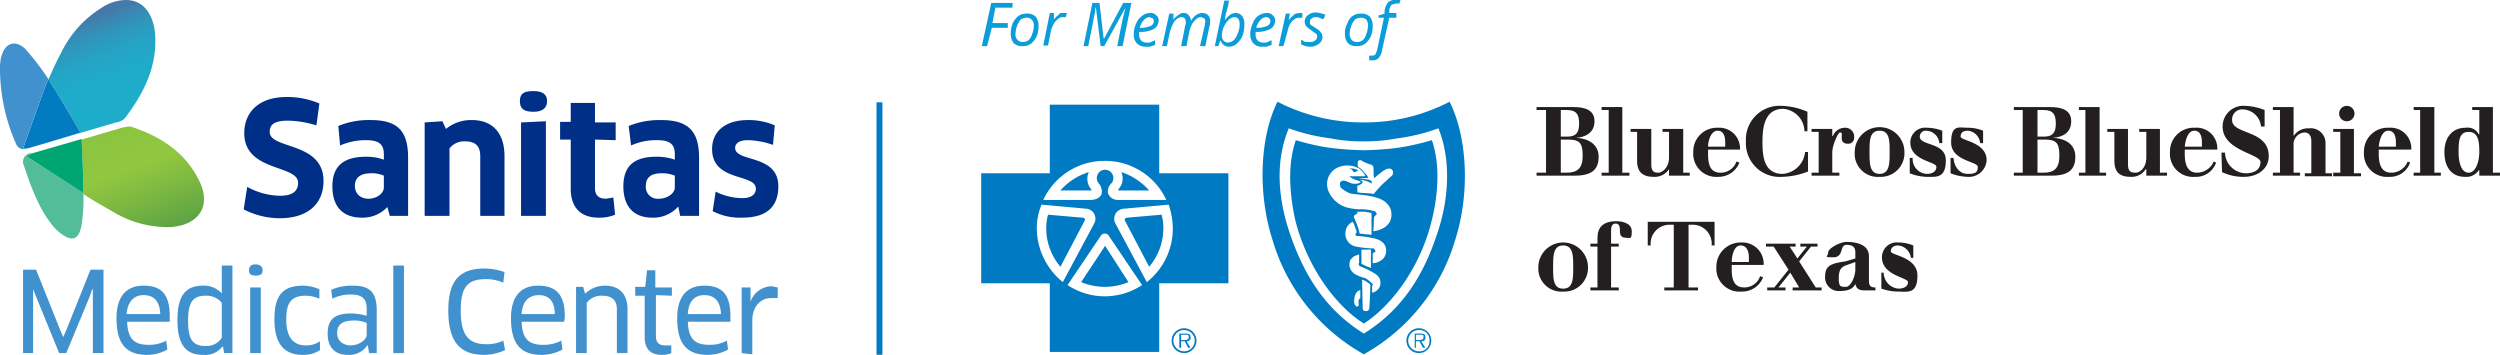 <svg id="Layer_1" data-name="Layer 1" xmlns="http://www.w3.org/2000/svg" xmlns:xlink="http://www.w3.org/1999/xlink" viewBox="0 0 422.7 60" height="60px"><defs><style>.cls-1{fill:#007ac2;}.cls-2{fill:#231f20;}.cls-3{fill:#4191ce;}.cls-4{fill:none;}.cls-5{fill:url(#linear-gradient);}.cls-6{fill:#037bc0;}.cls-7{fill:url(#linear-gradient-2);}.cls-8{fill:#00a671;}.cls-9{fill:#52bd98;}.cls-10{fill:#002f87;}.cls-11{fill:#0b9dd9;}</style><linearGradient id="linear-gradient" x1="19.13" y1="-16184.55" x2="12.52" y2="-16166.39" gradientTransform="matrix(1, 0, 0, -1, 0, -16163.61)" gradientUnits="userSpaceOnUse"><stop offset="0" stop-color="#1dadcb"/><stop offset="0.39" stop-color="#1fabca"/><stop offset="0.59" stop-color="#25a3c5"/><stop offset="0.75" stop-color="#2f96bc"/><stop offset="0.89" stop-color="#3e83b0"/><stop offset="0.94" stop-color="#4579aa"/></linearGradient><linearGradient id="linear-gradient-2" x1="20.11" y1="-16184.8" x2="26.78" y2="-16203.14" gradientTransform="matrix(1, 0, 0, -1, 0, -16163.61)" gradientUnits="userSpaceOnUse"><stop offset="0" stop-color="#8ac440"/><stop offset="0.38" stop-color="#92c740"/><stop offset="0.63" stop-color="#7fba41"/><stop offset="1" stop-color="#5da344"/></linearGradient></defs><path class="cls-1" d="M198.1,57.6a2.1,2.1,0,0,1,2.1-2.1,2.1,2.1,0,1,1,0,4.2A2.1,2.1,0,0,1,198.1,57.6Zm3.9,0a1.8,1.8,0,1,0-1.8,1.8A1.8,1.8,0,0,0,202,57.6Zm-.7,1.2h-.4l-.6-1.1h-.6v1.1h-.3V56.4h1.1c.6,0,.8.2.8.6a.6.6,0,0,1-.7.7Zm-1.1-1.3c.3,0,.8,0,.8-.5s-.3-.4-.6-.4h-.7v.9Z"/><path class="cls-1" d="M237.8,57.6a2.1,2.1,0,0,1,2.1-2.1,2.1,2.1,0,0,1,0,4.2A2.1,2.1,0,0,1,237.8,57.6Zm3.9,0a1.7,1.7,0,0,0-1.8-1.8,1.8,1.8,0,0,0,0,3.6A1.7,1.7,0,0,0,241.7,57.6Zm-.7,1.2h-.4l-.6-1.1h-.6v1.1h-.2V56.4h1c.6,0,.8.2.8.6a.6.6,0,0,1-.7.7Zm-1.1-1.3c.3,0,.8,0,.8-.5s-.3-.4-.6-.4h-.7v.9Z"/><path class="cls-1" d="M196,29.3V17.7H177.5V29.3H165.9V47.9h11.6V59.5H196V47.9h11.7V29.3Zm-9.2-2.1a11.4,11.4,0,0,1,10.4,6.6H189a1.7,1.7,0,0,1-1.7-1.3,2.1,2.1,0,0,1,.7-1.6,1.4,1.4,0,1,0-2.3,0,2.3,2.3,0,0,1,.6,1.6c0,.6-.6,1.2-1.7,1.3h-8.2A11.4,11.4,0,0,1,186.8,27.2ZM175.3,38.6a10.6,10.6,0,0,1,.8-4h0l7.7.7a1.7,1.7,0,0,1,1.2,2.5l-5.3,9.9h0A11.8,11.8,0,0,1,175.3,38.6Zm11.5,11.5a11.4,11.4,0,0,1-6.3-1.9h0l5.6-8.3a.8.8,0,0,1,1.4,0l5.6,8.3h0A11.4,11.4,0,0,1,186.8,50.1Zm7.1-2.4h0l-5.3-9.9a1.7,1.7,0,0,1,1.3-2.5l7.7-.7h0a12.9,12.9,0,0,1,.7,4A11.5,11.5,0,0,1,193.9,47.7Z"/><path class="cls-1" d="M245.1,17.2a31.1,31.1,0,0,1-14.5,3.5A31.5,31.5,0,0,1,216,17.2c-3,6-3.4,15.5-.8,23.5a32.7,32.7,0,0,0,15.4,19.2A32.7,32.7,0,0,0,246,40.7C248.6,32.7,248.1,23.2,245.1,17.2Zm-2.2,22.6c-2.2,6.6-5.7,12.5-12.3,16.6h0c-6.6-4.1-10.1-10-12.4-16.6s-2.5-12.8-.3-18.1a32.9,32.9,0,0,0,7.1,1.7,27.5,27.5,0,0,0,5.6.5h0a29,29,0,0,0,5.6-.5,32.3,32.3,0,0,0,7-1.7C245.4,27,245,33.9,242.9,39.8Z"/><path class="cls-1" d="M177.2,36.3l5.8.5c.5.1.5.2.4.5l-4.1,7.8a10,10,0,0,1-2.4-6.5A8.5,8.5,0,0,1,177.2,36.3Z"/><path class="cls-1" d="M184.1,29.1a2.7,2.7,0,0,0,.4,2.9c.1.1.1.2,0,.2h-5.2A10.5,10.5,0,0,1,184.1,29.1Z"/><path class="cls-1" d="M196.4,36.3l-5.8.5c-.4.1-.5.2-.4.5l4.1,7.8a10,10,0,0,0,2.4-6.5A8.5,8.5,0,0,0,196.4,36.3Z"/><path class="cls-1" d="M189.6,29.1a2.7,2.7,0,0,1-.5,2.9c-.1.1,0,.2.1.2h5.1A10.8,10.8,0,0,0,189.6,29.1Z"/><path class="cls-1" d="M186.7,41.8c0-.2.2-.2.3,0l3.8,5.9a10.4,10.4,0,0,1-8,0l3.9-5.9q.2-.3.3,0"/><polygon class="cls-1" points="230.6 54.7 230.6 54.7 230.6 54.7 230.6 54.7"/><path class="cls-1" d="M242.1,23.7a43.5,43.5,0,0,1-5.8,1.3,54.6,54.6,0,0,1-5.7.4h0a54.6,54.6,0,0,1-5.7-.4,40.3,40.3,0,0,1-5.8-1.3c-1.4,4-1.1,9-.1,13.5,2.1,8.3,7.1,14.7,11.6,17.5,4.4-2.8,9.5-9.2,11.5-17.5C243.2,32.7,243.5,27.7,242.1,23.7ZM229.7,50.9c0,.4.1.6,0,.8a.3.3,0,0,1-.5,0,1.3,1.3,0,0,1-.2-1.1,1.8,1.8,0,0,1,.5-1.3l.5-.3v1.4A.7.7,0,0,0,229.7,50.9Zm1.8,1.3a.5.5,0,0,1-.5.4c-.4,0-.6-.1-.6-.5s-.1-4.8-.1-4.8a1.7,1.7,0,0,1,.7.3l.6.4c0,.1.1.1.1.2S231.6,51.7,231.5,52.2Zm1.3-3.1a1.8,1.8,0,0,1-.8.4V48.3s.2-.2.1-.3-.9-.8-1.3-1a5.2,5.2,0,0,1-1.6-.6,1.9,1.9,0,0,1-.9-2.4,2.3,2.3,0,0,1,.7-.7l.8-.3v1.4a.3.3,0,0,1-.1.2.8.8,0,0,0,.2.4,15.8,15.8,0,0,1,2.3,1.1c.9.5,1.2,1,1.2,1.7A1.5,1.5,0,0,1,232.8,49.1Zm-2.6-6.9h1.6v3.1l-.8-.3-.8-.4Zm4.1.7a1.8,1.8,0,0,1-.9,1.2,2.6,2.6,0,0,1-1.3.4V42.8l.4-.2a.2.2,0,0,0,0-.3l-.2-.3h-.5a19,19,0,0,1-2.5-.3,2.2,2.2,0,0,1-1.8-2.5,2.1,2.1,0,0,1,1.2-1.7,2.5,2.5,0,0,1,.4.9,4.2,4.2,0,0,1,.3.9.4.4,0,0,0-.2.4c0,.1.1.2.3.2a16.4,16.4,0,0,1,3.2.5,2.9,2.9,0,0,1,1.3.8A2,2,0,0,1,234.3,42.9ZM229,36.4l.5-.3v-.3h1.3l1.1.2v3.7l-2-.2a13.3,13.3,0,0,0-1-2.8A1,1,0,0,1,229,36.4Zm3.2,2.7s.1-1.4.1-2.1.7-.6.4-1-.2-.3-.4-.3a6.9,6.9,0,0,0-2.5-.3,12,12,0,0,1-2-.3,4.8,4.8,0,0,1-3.1-2.6,3.1,3.1,0,0,1,1.3-4.1,4.1,4.1,0,0,1,3.6,0c.4.1.6.5.9.8l.3.4c.1.1,0,.1-.1.2h-2.6a3.9,3.9,0,0,0,1.1.6l.6.2.3.2-.4.2a2.4,2.4,0,0,1-1.2,0c-.6-.2-1.1-.6-1.6-.4s-.3.6-.3.9,1.1,1,1.7,1.2,3.7.2,5.4,1.1a3,3,0,0,1,1.5,1.8C235.8,38.8,232.2,39.1,232.2,39.1Zm3.3-9.7c-.1.4-.3.4-.5.6s-1,.9-1.5,1.4l-1,1.1-.2.3c-1-.2-2-.1-2.8-.3V31.4s.8-.2.9-.6a.3.3,0,0,0-.1-.2l-.4-.2a4.7,4.7,0,0,1,2,.6c.1-.1,0-.3,0-.4l-.4-.2-1.8-.3h1.6c0-.2-.1-.3-.2-.5l-.4-.4-.5-.6-.6-.4a2.6,2.6,0,0,1,0-.9c.1-.2.4-.3.5-.2a8.4,8.4,0,0,0,1.9.8l.2.3c.1.5,0,1.3.1,1.7s.2.1.2.1,1.2-1.1,1.9-1.4S235.7,28.7,235.5,29.4Z"/><path class="cls-1" d="M229.5,28.9l-.4.2c-.3.1-.3-.2-.5-.4s-.3,0-.4-.2a2.1,2.1,0,0,1,1.4.3Z"/><path class="cls-2" d="M259.8,29.2h1.6V18.6h-1.6v-.5H266c2,0,3.6.5,3.6,2.4s-1.5,2.7-3.1,2.8h0c1.9.1,3.8,1,3.8,3.2s-1.2,3.2-4,3.2h-6.5Zm4.1-6.1H265c1.4,0,2-.6,2-2.2s-.5-2.3-2.1-2.3h-1Zm0,6.1h.9c1.9,0,2.8-.7,2.8-2.9s-.6-2.7-2.5-2.7h-1.2Z"/><path class="cls-2" d="M270.8,29.2H272V18.6h-1.2v-.5h3.5V29.2h1.2v.5h-4.7Z"/><path class="cls-2" d="M284.6,29.2h1.1v.5h-3.5V28.6h0a2.9,2.9,0,0,1-2.6,1.3c-1.6,0-2.8-.6-2.8-2.7V22.3h-1.1v-.5h3.5v6c0,1.3.6,1.4,1.2,1.4s1.8-.8,1.8-2.6V22.3h-1.1v-.5h3.5Z"/><path class="cls-2" d="M288.8,25.3V26c0,1.5.2,3.2,2.1,3.2a2.8,2.8,0,0,0,2.7-1.9l.5.2a3.8,3.8,0,0,1-3.6,2.4,3.9,3.9,0,0,1-4.2-4.2,4,4,0,0,1,4.2-4.1,3.5,3.5,0,0,1,3.7,3.7Zm2.9-.5v-.7c0-.9-.2-2-1.3-2s-1.6,1.7-1.6,2.7Z"/><path class="cls-2" d="M305.6,22.2h-.5a3.9,3.9,0,0,0-3.6-3.8c-3.2,0-3.5,3.3-3.5,5.5s.1,5.5,3.4,5.5a4.1,4.1,0,0,0,3.8-3.7h.5V29a12.8,12.8,0,0,1-4.4.9,5.7,5.7,0,0,1-6.1-6,5.7,5.7,0,0,1,6.1-6,11.7,11.7,0,0,1,4.3,1Z"/><path class="cls-2" d="M306.3,29.2h1.2V22.3h-1.2v-.5h3.5V23h.1a2.2,2.2,0,0,1,2-1.4,1.5,1.5,0,0,1,1.6,1.6,1,1,0,0,1-1.1,1.1c-.6,0-1-.3-1-.9v-.7c0-.2,0-.3-.3-.3s-1.3,2.1-1.3,3.4v3.4H311v.5h-4.7Z"/><path class="cls-2" d="M317.8,29.9a3.9,3.9,0,0,1-4.2-4.2,4.2,4.2,0,0,1,8.4,0A4,4,0,0,1,317.8,29.9Zm0-7.8c-1.7,0-1.7,1.7-1.7,3.6s0,3.7,1.7,3.7,1.7-1.8,1.7-3.7S319.5,22.1,317.8,22.1Z"/><path class="cls-2" d="M322.9,26.7h.5a2.5,2.5,0,0,0,2.4,2.7c.8,0,1.6-.3,1.6-1.2s-4.4-1-4.4-4.1a2.5,2.5,0,0,1,2.8-2.5,7.4,7.4,0,0,1,2.6.5v2.1h-.5a2.3,2.3,0,0,0-2.2-2.1,1,1,0,0,0-1.1,1c0,1.6,4.4.9,4.4,4s-1.6,2.8-3.3,2.8a8.4,8.4,0,0,1-2.8-.6Z"/><path class="cls-2" d="M329.8,26.7h.5c.1,1.5,1,2.7,2.4,2.7s1.7-.3,1.7-1.2-4.5-1-4.5-4.1,1.3-2.5,2.9-2.5a6.8,6.8,0,0,1,2.5.5v2.1h-.5a2.3,2.3,0,0,0-2.1-2.1c-.7,0-1.2.3-1.2,1s4.4.9,4.4,4a3,3,0,0,1-3.2,2.8,8.5,8.5,0,0,1-2.9-.6Z"/><path class="cls-2" d="M340.5,29.2H342V18.6h-1.5v-.5h6.1c2,0,3.6.5,3.6,2.4s-1.4,2.7-3.1,2.8h0c2,.1,3.8,1,3.8,3.2s-1.2,3.2-4,3.2h-6.4Zm4-6.1h1.1c1.4,0,2-.6,2-2.2s-.5-2.3-2.1-2.3h-1Zm0,6.1h1c1.8,0,2.7-.7,2.7-2.9s-.6-2.7-2.5-2.7h-1.2Z"/><path class="cls-2" d="M351.5,29.2h1.1V18.6h-1.1v-.5H355V29.2h1.1v.5h-4.6Z"/><path class="cls-2" d="M365.2,29.2h1.2v.5h-3.5V28.6h-.1a2.8,2.8,0,0,1-2.5,1.3c-1.7,0-2.8-.6-2.8-2.7V22.3h-1.2v-.5h3.5v6c0,1.3.6,1.4,1.3,1.4s1.8-.8,1.8-2.6V22.3h-1.2v-.5h3.5Z"/><path class="cls-2" d="M369.4,25.3V26c0,1.5.3,3.2,2.1,3.2a3.1,3.1,0,0,0,2.8-1.9l.4.2a3.6,3.6,0,0,1-3.6,2.4,3.9,3.9,0,0,1-4.2-4.2,4,4,0,0,1,4.2-4.1,3.5,3.5,0,0,1,3.8,3.7Zm2.9-.5v-.7c0-.9-.2-2-1.3-2s-1.5,1.7-1.6,2.7Z"/><path class="cls-2" d="M375.6,25.8h.6a3.6,3.6,0,0,0,3.5,3.5c1.3,0,2.5-.5,2.5-1.9s-6.4-1.9-6.4-6a3.5,3.5,0,0,1,3.8-3.5,9.7,9.7,0,0,1,3.3.7v2.8h-.6a3.2,3.2,0,0,0-3.1-2.9,1.7,1.7,0,0,0-1.8,1.8c0,2.5,6.2,1.6,6.2,6.1,0,2.1-1.8,3.5-4.2,3.5a8.3,8.3,0,0,1-3.7-.8Z"/><path class="cls-2" d="M384.3,29.2h1.2V18.6h-1.2v-.5h3.5v4.9h0a2.9,2.9,0,0,1,2.6-1.3,2.5,2.5,0,0,1,2.8,2.6v5h1.1v.5h-4.6v-.5h1.1V23.9c0-1.2-.6-1.5-1.2-1.5a2,2,0,0,0-1.8,2.2v4.6h1.1v.5h-4.6Z"/><path class="cls-2" d="M394.5,29.2h1.2V22.3h-1.2v-.5H398v7.5h1.2v.5h-4.7Zm2.3-11.3a1.3,1.3,0,1,1,0,2.6,1.3,1.3,0,0,1,0-2.6Z"/><path class="cls-2" d="M402.2,25.3V26c0,1.5.3,3.2,2.1,3.2a3,3,0,0,0,2.8-1.9l.4.2a3.6,3.6,0,0,1-3.6,2.4,3.9,3.9,0,0,1-4.2-4.2,4,4,0,0,1,4.2-4.1,3.5,3.5,0,0,1,3.8,3.7Zm2.9-.5v-.7c0-.9-.2-2-1.3-2s-1.5,1.7-1.6,2.7Z"/><path class="cls-2" d="M408.1,29.2h1.1V18.6h-1.1v-.5h3.5V29.2h1.1v.5h-4.6Z"/><path class="cls-2" d="M419.2,28.8h-.1a2.5,2.5,0,0,1-2.3,1.1c-2.5,0-3.5-1.9-3.5-4.2s1.2-4.1,3.6-4.1a2.1,2.1,0,0,1,2.2,1.1h.1V18.6H418v-.5h3.5V29.2h1.2v.5h-3.5Zm-1.8-6.5c-1.6,0-1.7,1.5-1.7,3.4s.5,3.5,1.7,3.5,1.8-1.9,1.8-3.5S419.1,22.3,417.4,22.3Z"/><path class="cls-2" d="M264.3,49.3a3.9,3.9,0,0,1-4.2-4.1,4.2,4.2,0,1,1,8.4,0A4,4,0,0,1,264.3,49.3Zm0-7.8c-1.7,0-1.7,1.8-1.7,3.7s0,3.6,1.7,3.6,1.7-1.7,1.7-3.6S266,41.5,264.3,41.5Z"/><path class="cls-2" d="M268.9,48.6h1.2V41.7h-1.2v-.5h1.2v-1c0-1.7.9-2.8,3.2-2.8.7,0,2.6.2,2.6,1.7s-.3,1.1-1,1.1-1-.4-1-1,0-1.4-.7-1.4-.8.6-.8,1.3v2.1h1.3v.5h-1.3v6.9h1.3v.5h-4.8Z"/><path class="cls-2" d="M281.4,48.6H283V38h-.6a3.2,3.2,0,0,0-3.3,3.5h-.5v-4h11.3v4h-.5a3.2,3.2,0,0,0-3.3-3.5h-.6V48.6h1.6v.5h-5.7Z"/><path class="cls-2" d="M292.8,44.8v.7c0,1.4.2,3.1,2.1,3.1a2.8,2.8,0,0,0,2.7-1.9l.5.2a3.8,3.8,0,0,1-3.7,2.4,3.9,3.9,0,0,1-4.2-4.1,4.1,4.1,0,0,1,4.2-4.2,3.6,3.6,0,0,1,3.8,3.8Zm2.9-.5v-.8c0-.9-.3-2-1.4-2s-1.5,1.7-1.5,2.8Z"/><path class="cls-2" d="M298.8,48.6H300l2.4-3-2.5-3.9h-1.3v-.5h5v.5h-1l1.3,2,1.6-2h-1.1v-.5h2.9v.5h-1.1l-2,2.5,2.8,4.4h1v.5h-4.9v-.5h1.1l-1.5-2.5-2,2.5h1.2v.5h-3.1Z"/><path class="cls-2" d="M316,47.3c0,1,.2,1.3,1.1,1.3v.5h-1.8c-.9,0-1.4-.2-1.6-1.1h0c-.4,1-1.6,1.2-2.6,1.2a2.3,2.3,0,0,1-2.5-2.6c0-1.9,1.5-2.1,3.4-2.4l1.7-.5v-1c0-.8-.3-1.3-1.5-1.3s-.4,2.1-2.2,2.1-.9-.1-.9-.8,2-1.8,3.1-1.8,3.8.2,3.8,2.4Zm-2.3-3-1.4.5c-.9.3-1.4.7-1.4,2.2s.3,1.5,1.2,1.5,1.6-1.9,1.6-2.9Z"/><path class="cls-2" d="M318.1,46.1h.4a2.7,2.7,0,0,0,2.5,2.7c.8,0,1.6-.3,1.6-1.1s-4.4-1.1-4.4-4.2A2.5,2.5,0,0,1,321,41a6.8,6.8,0,0,1,2.5.5v2.1h-.4a2.4,2.4,0,0,0-2.2-2.1c-.6,0-1.2.3-1.2,1s4.5.9,4.5,4.1-1.7,2.7-3.3,2.7a8.8,8.8,0,0,1-2.8-.5Z"/><rect class="cls-1" x="148.2" y="17.3" width="1" height="42.69"/><path class="cls-3" d="M6.1,45.6l4,10,.6,1.4h0l.6-1.4,4-10h2.2V59.7H15.7V48.9h-.1l-.5,1.4-3.9,9.4H10L6.2,50.4l-.6-1.5h0V59.7H3.9V45.6Z"/><path class="cls-3" d="M19.7,53.8c0-3.5,1.5-5.5,4.6-5.5s4.4,1.6,4.4,5.2v.9H21.5c.1,2.9,1.2,3.9,3.6,3.9a6,6,0,0,0,3-.7l.2,1.5a7.1,7.1,0,0,1-3.4.9C21.2,60,19.7,58,19.7,53.8Zm7.4-.7c-.1-2.3-1.2-3.2-2.8-3.2s-2.7,1-2.9,3.2Z"/><path class="cls-3" d="M37.9,59.7l-.2-1.1h-.1A3.7,3.7,0,0,1,34.3,60c-3,0-4.3-1.9-4.3-5.9s1.3-5.8,4.3-5.8a4.1,4.1,0,0,1,3.2,1.3h0V44.9h1.8V59.7Zm-.4-8.5A3.3,3.3,0,0,0,34.8,50c-2.2,0-3,1.1-3,4.2s.7,4.3,3,4.3a3,3,0,0,0,2.7-1.4Z"/><path class="cls-3" d="M43.2,46.6c-.7,0-1.1-.2-1.1-.9s.4-1,1.1-1,1.2.3,1.2,1S44,46.6,43.2,46.6Zm-.9,13.1V48.6h1.8V59.7Z"/><path class="cls-3" d="M54,50.5a5.9,5.9,0,0,0-2.3-.5c-2.4,0-3.3,1.1-3.3,4s1.1,4.4,3.3,4.4a4,4,0,0,0,2.4-.7v1.5a5,5,0,0,1-2.9.8c-3.1,0-4.8-1.8-4.8-6s1.5-5.7,4.9-5.7a7.6,7.6,0,0,1,2.7.6Z"/><path class="cls-3" d="M62.2,58.4h-.1a3.7,3.7,0,0,1-3.3,1.6c-2,0-3.4-1.1-3.4-3.6s1.3-3.4,4-3.4a9.5,9.5,0,0,1,2.6.4V52.2c0-1.7-.8-2.4-2.6-2.4a6.8,6.8,0,0,0-3.2.7L56,49a8.7,8.7,0,0,1,3.7-.7c2.9,0,4,1.2,4,4.2v7.2H62.4ZM62,54.6a5.2,5.2,0,0,0-2.3-.4c-1.9,0-2.7.8-2.7,2.1s1,2.1,2.3,2.1,2.7-.9,2.7-1.8Z"/><path class="cls-3" d="M66.5,59.7V44.9h1.8V59.7Z"/><path class="cls-3" d="M85.1,47.8a7,7,0,0,0-3-.6c-3,0-4.2,1.3-4.2,5.3s1.2,5.7,4.3,5.7a6.5,6.5,0,0,0,2.9-.6l.3,1.6a9,9,0,0,1-3.5.8c-4.2,0-6.1-2.3-6.1-7.5s2-7.1,6.2-7.1a10.2,10.2,0,0,1,3.3.6Z"/><path class="cls-3" d="M86.4,53.8c0-3.5,1.5-5.5,4.6-5.5s4.5,1.6,4.5,5.2c0,.3-.1.6-.1.9H88.2c.1,2.9,1.2,3.9,3.6,3.9a6.4,6.4,0,0,0,3.1-.7l.2,1.5a7.5,7.5,0,0,1-3.5.9C87.9,60,86.4,58,86.4,53.8Zm7.4-.7c0-2.3-1.1-3.2-2.7-3.2s-2.8,1-2.9,3.2Z"/><path class="cls-3" d="M104.3,59.7V52.3c0-1.6-.9-2.3-2.5-2.3a3.1,3.1,0,0,0-2.6,1.2v8.5H97.4V48.5h1.2l.3,1.1H99a4.7,4.7,0,0,1,3.3-1.3c2.3,0,3.8,1.3,3.8,4v7.4Z"/><path class="cls-3" d="M110.9,49.9v6.9c0,1.2.6,1.6,1.6,1.6h1v1.3a3.8,3.8,0,0,1-1.6.3c-1.9,0-2.9-1-2.9-3v-7h-1.6V48.5h1.7l.3-2.8h1.4v2.9h2.8v1.4Z"/><path class="cls-3" d="M114.5,53.8c0-3.5,1.5-5.5,4.6-5.5s4.4,1.6,4.4,5.2v.9h-7.2c.1,2.9,1.2,3.9,3.6,3.9a6,6,0,0,0,3-.7l.2,1.5a7.1,7.1,0,0,1-3.4.9C116,60,114.5,58,114.5,53.8Zm7.4-.7c-.1-2.3-1.2-3.2-2.8-3.2s-2.7,1-2.8,3.2Z"/><path class="cls-3" d="M125.4,59.7V48.6h1.5v2.4h0a3.9,3.9,0,0,1,3.5-2.6l1.1.2v1.8h-1.1c-1.8,0-3.2,1.4-3.2,3.8v5.7Z"/><path class="cls-4" d="M4.6,25.1Z"/><path class="cls-5" d="M26.2,5.5C25.8,1.9,23.9,0,21.3,0a7.6,7.6,0,0,0-4.1,1.3A18.4,18.4,0,0,0,10.3,9c-.8,1.5-1.3,2.6-2.1,4.4l.6,1c.9,1.3,4.8,8,4.8,8L7.4,24.3l12.2-3.6a2.4,2.4,0,0,0,1.5-.7C24.4,15.7,26.7,11,26.2,5.5Z"/><path class="cls-6" d="M8.8,14.4l-.6-1-.2.3c-.4.9-4.1,11.4-4.1,11.4h.7l2.8-.8,6.2-1.9S9.7,15.7,8.8,14.4Z"/><path class="cls-6" d="M4.9,25l2.5-.7-2.8.8Z"/><path class="cls-3" d="M8,13.7l.2-.3A45.2,45.2,0,0,0,4.3,8.3C2.8,6.8.7,6.9.1,10.1c0,.3-.1.6-.1.9A31.7,31.7,0,0,0,2.7,24.3a1.4,1.4,0,0,0,1.9.8H3.9S7.6,14.6,8,13.7Z"/><path class="cls-7" d="M33.6,30.4c-2.4-4.8-6.6-7.4-11.5-9h-.5l-1,.2-6.8,2s.3,6.8.3,7.9v1.3c1.6,1.1,3.6,2.2,5,3a17.9,17.9,0,0,0,9.5,2.6C33.6,38.2,35.9,34.8,33.6,30.4Z"/><path class="cls-8" d="M14.1,31.4c0-1.1-.3-7.9-.3-7.9l-3.1.9L5.5,25.9l-1.1.5,9.4,6.1.3.2Z"/><path class="cls-9" d="M4.4,26.4l1.1-.5H5.1a1.5,1.5,0,0,0-1.2,1.7c1.3,3.8,2.5,7.5,5.2,10.8l.6.6c2.2,1.9,3.6,1.9,4.1-1a29.7,29.7,0,0,0,.3-5.4l-.3-.2Z"/><path class="cls-10" d="M47.3,36.9a13.4,13.4,0,0,1-6.1-1.5l.6-3.8a11.9,11.9,0,0,0,5.5,1.5c2.2,0,3.1-.8,3.1-2.2,0-3.1-9.1-1.8-9.1-8.4,0-3.3,2.2-6.1,7.2-6.1A13.8,13.8,0,0,1,54,17.5l-.5,3.7a17.2,17.2,0,0,0-4.8-.8c-2.5,0-3.1.8-3.1,1.9,0,3,9.1,1.6,9.1,8.3C54.7,34.5,52,36.9,47.3,36.9Z"/><path class="cls-10" d="M65.5,35h0a5.7,5.7,0,0,1-4.3,1.8c-3.1,0-5-1.7-5-5.3s2.1-5,5.7-5a8.5,8.5,0,0,1,3,.5v-.9c0-1.7-.8-2.4-3-2.4a10.8,10.8,0,0,0-4.4.9l-.3-3.3a13.5,13.5,0,0,1,5.5-1c4.7,0,6.3,2,6.3,6.4v9.8H65.9Zm-.6-5.3a5,5,0,0,0-2.2-.4c-1.8,0-2.7.8-2.7,2.1s.9,2.2,2.3,2.2,2.6-.9,2.6-1.9Z"/><path class="cls-10" d="M81.2,36.5V26.4c0-1.8-.9-2.5-2.6-2.5A3.1,3.1,0,0,0,76,25.1V36.5H71.8V20.7l3-.2.6,1.3a6.7,6.7,0,0,1,4.4-1.5c3.4,0,5.5,2.1,5.5,6.1V36.5Z"/><path class="cls-10" d="M90.2,18.9c-1.6,0-2.3-.5-2.3-1.8s.7-1.7,2.3-1.7,2.3.6,2.3,1.7S91.8,18.9,90.2,18.9ZM88.1,36.5V20.7l4.2-.2v16Z"/><path class="cls-10" d="M100.6,23.6v8.2c0,1.2.6,1.8,1.9,1.8l1.2-.2.3,2.9a6.7,6.7,0,0,1-2.8.5c-3.1,0-4.7-1.8-4.7-4.9V23.6H94.7v-3h1.8V17.4h4.1v3.3h3.5v3Z"/><path class="cls-10" d="M114.7,35h-.1a5.6,5.6,0,0,1-4.3,1.8c-3,0-4.9-1.7-4.9-5.3s2-5,5.6-5a9.1,9.1,0,0,1,3.1.5v-.9c0-1.7-.8-2.4-3-2.4a10.2,10.2,0,0,0-4.4.9l-.4-3.3a13.8,13.8,0,0,1,5.5-1c4.7,0,6.4,2,6.4,6.4v9.8H115Zm-.6-5.3a5.5,5.5,0,0,0-2.3-.4c-1.8,0-2.6.8-2.6,2.1a2,2,0,0,0,2.2,2.2c1.4,0,2.7-.9,2.7-1.9Z"/><path class="cls-10" d="M125.5,36.8a10,10,0,0,1-5-1.1l.5-3.3a10.3,10.3,0,0,0,4.5,1.1c1.6,0,2.3-.7,2.3-1.6,0-2.6-7.4-1.1-7.4-6.7,0-2.8,2-4.9,6.1-4.9a11,11,0,0,1,4.5.9l-.3,3.3a13.5,13.5,0,0,0-4.3-.8c-1.3,0-2.1.5-2.1,1.3,0,2.5,7.3,1,7.3,6.5C131.6,34.7,129.9,36.8,125.5,36.8Z"/><path class="cls-11" d="M166.9,7.8H166L167.6.5h3.6v.8h-2.9l-.5,2.6h2.6v.8h-2.7Z"/><path class="cls-11" d="M173.6,2.3a2,2,0,0,1,1.5.5,2.5,2.5,0,0,1,.5,1.6,4.7,4.7,0,0,1-.3,1.7,3.4,3.4,0,0,1-1,1.3,2.3,2.3,0,0,1-1.4.4,2,2,0,0,1-1.5-.5,2.5,2.5,0,0,1-.5-1.6,4.7,4.7,0,0,1,.3-1.7,3.4,3.4,0,0,1,1-1.3A2.3,2.3,0,0,1,173.6,2.3Zm1.2,1.9a1.2,1.2,0,0,0-.4-.9,1,1,0,0,0-.8-.3,1.7,1.7,0,0,0-1,.3,3.3,3.3,0,0,0-.6,1,4,4,0,0,0-.3,1.5,1.2,1.2,0,0,0,.4,1,1.2,1.2,0,0,0,.9.3,1.6,1.6,0,0,0,.9-.3,2.1,2.1,0,0,0,.6-1A4.1,4.1,0,0,0,174.8,4.2Z"/><path class="cls-11" d="M179.8,2.2h.6l-.2.7h-.5a1.1,1.1,0,0,0-.8.3,2.7,2.7,0,0,0-.7.8,4.3,4.3,0,0,0-.5,1.2l-.5,2.5h-.8l1.1-5.5h.7v1h.1a1.7,1.7,0,0,1,.6-.6c.1-.2.3-.3.4-.4Z"/><path class="cls-11" d="M186.1,7.8l-.8-6.5h-.1a3.8,3.8,0,0,1-.1,1,5.8,5.8,0,0,0-.2,1L184,7.8h-.8L184.7.5h1.2l.7,6h.1l3.2-6h1.4l-1.5,7.3h-.9l.9-4.5c.3-1.1.4-1.7.5-2h0l-3.6,6.5Z"/><path class="cls-11" d="M193.7,7.9a2,2,0,0,1-1.5-.6,2.1,2.1,0,0,1-.5-1.5,3.9,3.9,0,0,1,.4-1.8,2.6,2.6,0,0,1,1-1.3,2.1,2.1,0,0,1,1.3-.5,1.2,1.2,0,0,1,1.1.4,1,1,0,0,1,.4.9,1.7,1.7,0,0,1-.8,1.4,5.1,5.1,0,0,1-2.4.5h-.1v.4a1.5,1.5,0,0,0,.3,1,1.3,1.3,0,0,0,.9.4h.6l.9-.4v.8l-.9.3Zm.6-5a1.4,1.4,0,0,0-.9.5,3.2,3.2,0,0,0-.7,1.3h.1a4,4,0,0,0,1.7-.3.9.9,0,0,0,.6-.8.8.8,0,0,0-.2-.5Z"/><path class="cls-11" d="M199.7,7.8l.7-3.5a1.8,1.8,0,0,0,.1-.6,1.1,1.1,0,0,0-.2-.6.6.6,0,0,0-.5-.2,1.3,1.3,0,0,0-.8.3,2.2,2.2,0,0,0-.7.9,8.9,8.9,0,0,0-.5,1.3l-.5,2.4h-.8l1.2-5.5h.7v1h0a3.2,3.2,0,0,1,.9-.8,1.1,1.1,0,0,1,.8-.3,1,1,0,0,1,.9.4,1.9,1.9,0,0,1,.4.9h0a3,3,0,0,1,.9-1,1.9,1.9,0,0,1,1-.3,1.3,1.3,0,0,1,1,.4,1.3,1.3,0,0,1,.3,1,2.5,2.5,0,0,1-.1.8l-.7,3.4h-.9l.8-3.5a5.6,5.6,0,0,1,.1-.7.8.8,0,0,0-.2-.5l-.5-.2a1.1,1.1,0,0,0-.8.3,2.7,2.7,0,0,0-.7.8,5,5,0,0,0-.5,1.3l-.5,2.5Z"/><path class="cls-11" d="M207.8,7.9a1.4,1.4,0,0,1-.9-.3,1.8,1.8,0,0,1-.5-.7h-.1l-.3.9h-.6L207,.1h.8a12.7,12.7,0,0,1-.4,1.8q-.2.6-.3,1.5h0a3.8,3.8,0,0,1,.9-.9,1.6,1.6,0,0,1,.9-.3,1.3,1.3,0,0,1,1.1.5,2.1,2.1,0,0,1,.4,1.4,5.8,5.8,0,0,1-.3,1.9,3.6,3.6,0,0,1-1,1.4A2.1,2.1,0,0,1,207.8,7.9Zm.9-5a1.6,1.6,0,0,0-1,.5,3.6,3.6,0,0,0-.8,1.2,3.5,3.5,0,0,0-.3,1.4,1.2,1.2,0,0,0,.3.9,1.1,1.1,0,0,0,.8.3,1.8,1.8,0,0,0,.9-.4,3.5,3.5,0,0,0,.7-1.2,4,4,0,0,0,.3-1.5Q209.6,2.9,208.7,2.9Z"/><path class="cls-11" d="M213.4,7.9a1.9,1.9,0,0,1-1.5-.6,2.1,2.1,0,0,1-.5-1.5,3.9,3.9,0,0,1,.4-1.8,3,3,0,0,1,.9-1.3,2.7,2.7,0,0,1,1.4-.5,1.2,1.2,0,0,1,1.1.4,1,1,0,0,1,.4.9,1.7,1.7,0,0,1-.8,1.4,5.1,5.1,0,0,1-2.4.5h-.1v.4a1.5,1.5,0,0,0,.3,1,1.3,1.3,0,0,0,.9.4h.6l.9-.4v.8l-.9.3Zm.6-5a1.4,1.4,0,0,0-.9.5,3.2,3.2,0,0,0-.7,1.3h.1a4,4,0,0,0,1.7-.3.9.9,0,0,0,.6-.8.8.8,0,0,0-.2-.5A.8.8,0,0,0,214,2.9Z"/><path class="cls-11" d="M219.6,2.2h.6V3h-.6a1.3,1.3,0,0,0-.8.3,2.7,2.7,0,0,0-.7.8,4.2,4.2,0,0,0-.4,1.2L217,7.8h-.8l1.2-5.5h.7l-.2,1h.1a1.7,1.7,0,0,1,.6-.6,1,1,0,0,1,.5-.4Z"/><path class="cls-11" d="M223.6,6.2a1.4,1.4,0,0,1-.6,1.2,2.3,2.3,0,0,1-1.5.5,3.3,3.3,0,0,1-1.5-.4V6.7l.7.4h.8a1.2,1.2,0,0,0,.9-.3.7.7,0,0,0,.3-.6c0-.2,0-.4-.2-.5l-.7-.5-.9-.7a1.3,1.3,0,0,1-.3-.8,1.3,1.3,0,0,1,.5-1.1,2.1,2.1,0,0,1,1.3-.5,5.3,5.3,0,0,1,1.7.4l-.3.7h-.3a2,2,0,0,0-1.1-.3.9.9,0,0,0-.7.3c-.2.1-.2.3-.2.5a.7.7,0,0,0,.1.5l.8.5.7.5.4.5A4.3,4.3,0,0,1,223.6,6.2Z"/><path class="cls-11" d="M230.1,2.3a2,2,0,0,1,1.5.5,2.5,2.5,0,0,1,.5,1.6,4.7,4.7,0,0,1-.3,1.7,3.4,3.4,0,0,1-1,1.3,2.3,2.3,0,0,1-1.4.4,2,2,0,0,1-1.5-.5,2.5,2.5,0,0,1-.5-1.6,3.3,3.3,0,0,1,.4-1.7,2.5,2.5,0,0,1,.9-1.3A2.3,2.3,0,0,1,230.1,2.3Zm1.2,1.9a1.6,1.6,0,0,0-.3-.9,1.4,1.4,0,0,0-.9-.3,1.9,1.9,0,0,0-1,.3,3.3,3.3,0,0,0-.6,1,4,4,0,0,0-.3,1.5,1.5,1.5,0,0,0,.4,1,1.2,1.2,0,0,0,.9.3,1.6,1.6,0,0,0,.9-.3,2.1,2.1,0,0,0,.6-1A4.1,4.1,0,0,0,231.3,4.2Z"/><path class="cls-11" d="M232.1,10.2h-.6V9.4h.5a.6.6,0,0,0,.6-.3,4.6,4.6,0,0,0,.3-.9L234,3h-.9V2.6l1-.3V1.8a3.1,3.1,0,0,1,.6-1.4,1.6,1.6,0,0,1,1.2-.4h.9l-.2.6h-.6l-.7.2a1.9,1.9,0,0,0-.4.9v.5h1.2V3h-1.2l-1.2,5.4a2.6,2.6,0,0,1-.6,1.4A1.2,1.2,0,0,1,232.1,10.2Z"/></svg>